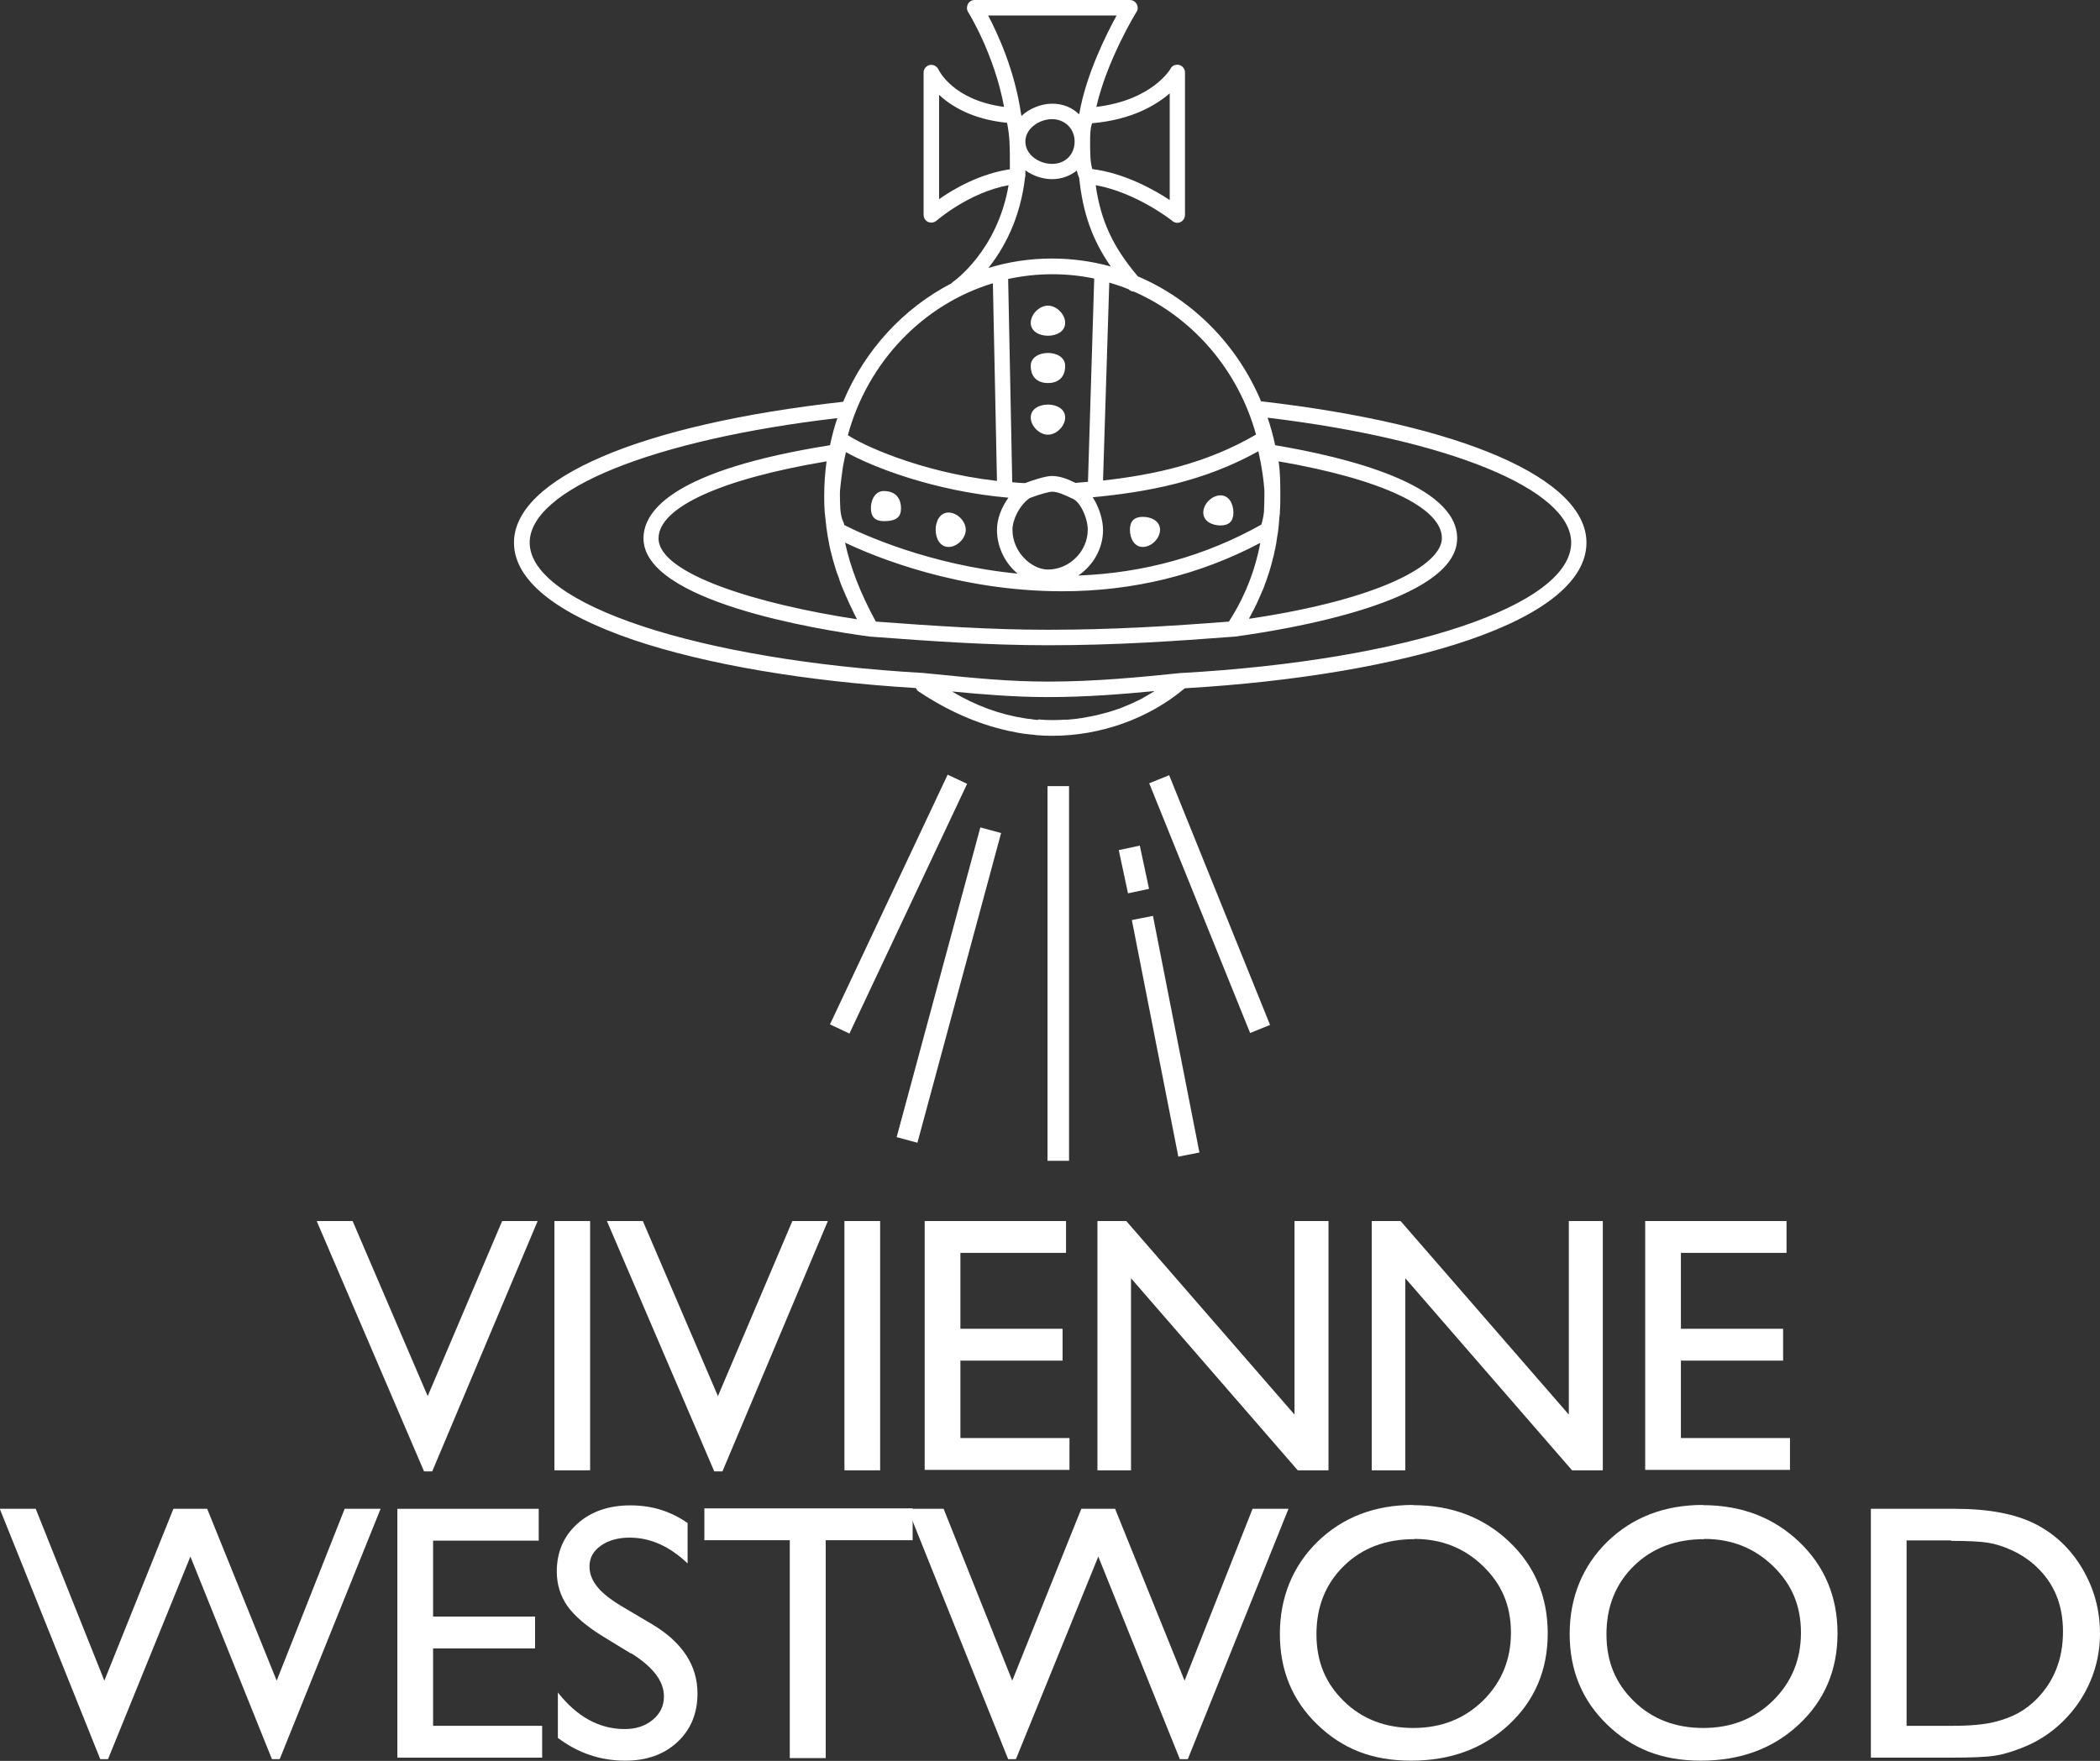 <?xml version="1.0" encoding="UTF-8"?>
<svg id="Layer_1" xmlns="http://www.w3.org/2000/svg" viewBox="0 0 97.61 81.87">
  <rect x="0" y="0" width="97.61" height="81.87" fill="#333333" stroke="none"/>
  <defs>
    <style>
      .cls-1, .cls-2 {
        fill: #fff;
      }

      .cls-2 {
        stroke: #fff;
        stroke-miterlimit: 10;
      }
    </style>
  </defs>
  <g>
    <path class="cls-1" d="M23.34,56.77h1.65l-4.9,11.64h-.38l-4.99-11.64h1.67l3.49,8.14,3.46-8.14Z"/>
    <path class="cls-1" d="M25.77,56.77h1.66v11.59h-1.66v-11.59Z"/>
    <path class="cls-1" d="M36.83,56.77h1.65l-4.9,11.64h-.38l-4.99-11.64h1.67l3.49,8.14,3.46-8.14Z"/>
    <path class="cls-1" d="M39.25,56.77h1.66v11.59h-1.66v-11.59Z"/>
    <path class="cls-1" d="M42.98,56.77h6.57v1.48h-4.91v3.53h4.75v1.48h-4.75v3.6h5.07v1.48h-6.73v-11.57Z"/>
    <path class="cls-1" d="M60.17,56.77h1.58v11.59h-1.43l-7.75-8.93v8.93h-1.56v-11.59h1.34l7.82,9v-9Z"/>
    <path class="cls-1" d="M72.92,56.77h1.58v11.59h-1.43l-7.75-8.93v8.93h-1.56v-11.59h1.34l7.82,9v-9Z"/>
    <path class="cls-1" d="M76.47,56.77h6.57v1.48h-4.91v3.53h4.75v1.48h-4.75v3.6h5.07v1.48h-6.73v-11.57Z"/>
    <path class="cls-1" d="M16.04,70.15h1.65l-4.69,11.64h-.36l-3.79-9.42-3.83,9.42h-.36l-4.67-11.64h1.67l3.19,7.99,3.21-7.99h1.57l3.23,7.99,3.16-7.99Z"/>
    <path class="cls-1" d="M18.47,70.15h6.57v1.48h-4.91v3.53h4.74v1.48h-4.74v3.6h5.07v1.48h-6.73v-11.57Z"/>
    <path class="cls-1" d="M29.33,76.88l-1.26-.77c-.79-.48-1.35-.96-1.69-1.43-.33-.47-.5-1.01-.5-1.61,0-.91.32-1.65.95-2.22.63-.57,1.46-.86,2.47-.86s1.86.27,2.66.82v1.88c-.84-.8-1.73-1.2-2.7-1.2-.54,0-.99.13-1.34.38-.35.25-.52.57-.52.96,0,.35.13.67.39.98s.67.62,1.24.95l1.27.75c1.41.84,2.12,1.92,2.12,3.22,0,.93-.31,1.68-.93,2.26-.62.58-1.43.87-2.43.87-1.14,0-2.19-.35-3.13-1.06v-2.11c.9,1.14,1.93,1.7,3.11,1.7.52,0,.95-.14,1.3-.43.35-.29.52-.65.52-1.09,0-.71-.51-1.37-1.53-2.01Z"/>
    <path class="cls-1" d="M32.74,70.13h9.68v1.48h-4.04v10.13h-1.67v-10.13h-3.97v-1.48Z"/>
    <path class="cls-1" d="M58.24,70.15h1.65l-4.68,11.64h-.37l-3.79-9.42-3.83,9.42h-.36l-4.67-11.64h1.67l3.19,7.99,3.21-7.99h1.57l3.23,7.99,3.16-7.99Z"/>
    <path class="cls-1" d="M65.68,69.98c1.79,0,3.28.57,4.47,1.7,1.19,1.13,1.79,2.56,1.79,4.26s-.6,3.12-1.8,4.24c-1.2,1.12-2.72,1.68-4.55,1.68s-3.2-.56-4.36-1.68c-1.16-1.12-1.74-2.52-1.74-4.21s.59-3.16,1.76-4.3c1.17-1.13,2.65-1.7,4.44-1.7ZM65.74,71.56c-1.33,0-2.42.41-3.27,1.24s-1.28,1.89-1.28,3.18.43,2.29,1.28,3.12,1.93,1.24,3.22,1.24,2.37-.42,3.24-1.27c.86-.85,1.3-1.9,1.3-3.16s-.43-2.26-1.3-3.1-1.93-1.26-3.19-1.26Z"/>
    <path class="cls-1" d="M79.15,69.98c1.79,0,3.28.57,4.47,1.7,1.19,1.13,1.79,2.56,1.79,4.26s-.6,3.12-1.8,4.24c-1.2,1.12-2.72,1.68-4.55,1.68s-3.2-.56-4.36-1.68c-1.16-1.12-1.74-2.52-1.74-4.21s.59-3.16,1.76-4.3c1.17-1.13,2.65-1.7,4.44-1.7ZM79.22,71.56c-1.33,0-2.42.41-3.27,1.24s-1.28,1.89-1.28,3.18.43,2.29,1.28,3.12,1.93,1.24,3.22,1.24,2.37-.42,3.24-1.27c.86-.85,1.3-1.9,1.3-3.16s-.43-2.26-1.3-3.1-1.93-1.26-3.19-1.26Z"/>
    <path class="cls-1" d="M86.96,81.72v-11.57h3.91c1.58,0,2.82.24,3.74.71.92.47,1.65,1.17,2.19,2.09.54.92.81,1.92.81,3,0,.77-.15,1.52-.45,2.22-.3.71-.73,1.33-1.28,1.87-.56.55-1.22.97-1.97,1.25-.44.17-.84.29-1.2.34-.37.06-1.06.09-2.09.09h-3.67ZM90.69,71.62h-2.07v8.62h2.12c.83,0,1.47-.06,1.93-.17.46-.11.84-.26,1.15-.43.31-.17.59-.39.84-.64.82-.83,1.23-1.88,1.23-3.14s-.42-2.26-1.26-3.04c-.31-.29-.67-.53-1.07-.72-.4-.19-.78-.31-1.14-.37-.36-.06-.94-.09-1.73-.09Z"/>
  </g>
  <g>
    <path class="cls-1" d="M58.62,18.67c-1.1-2.63-3.17-4.73-5.73-5.82-1.15-1.35-1.73-2.59-1.96-4.24,1.89.34,3.56,1.65,3.57,1.67.06.05.15.08.22.08.05,0,.11-.01.16-.04.12-.06.2-.19.2-.33V3.37c0-.16-.11-.31-.27-.35-.16-.04-.33.03-.4.17-.03.06-.88,1.47-3.45,1.78.49-2.17,1.85-4.4,1.87-4.42.07-.11.07-.25,0-.37-.06-.11-.19-.18-.31-.18h-7.22c-.13,0-.25.07-.31.19-.06.12-.06.26.01.37.01.02,1.21,1.93,1.67,4.41-2.36-.31-3.02-1.68-3.05-1.74-.07-.15-.24-.24-.4-.21-.17.04-.29.18-.29.35v6.62c0,.14.08.27.21.33.05.02.1.03.15.03.08,0,.17-.03.24-.09.01-.01,1.5-1.31,3.35-1.65-.52,3.06-2.56,4.48-2.58,4.49-.03.02-.05.05-.07.07-2.24,1.16-4.04,3.11-5.04,5.51-9.44,1.05-15.3,3.56-15.3,6.55,0,1.73,1.93,3.29,5.58,4.53,3.35,1.13,7.99,1.92,13.1,2.23.03.06.06.12.13.16,1.35.9,2.72,1.5,4.09,1.81.06.02.13.03.19.04.16.03.31.07.47.09.15.03.31.04.46.06.08,0,.17.02.26.03.25.02.49.03.74.03,2.27,0,4.5-.81,6.16-2.21,5.17-.3,9.85-1.1,13.19-2.24,3.59-1.23,5.48-2.8,5.48-4.53,0-2.98-5.79-5.5-15.11-6.57ZM39.83,28.79c-4.57-.69-9.22-2.1-9.22-3.76,0-1.44,2.91-2.76,7.81-3.58-.07.51-.11,1.04-.11,1.57,0,.21,0,.46.02.72,0,.07.01.14.02.21,0,.06.01.12.02.17,0,.09.02.19.03.28,0,.06.01.12.02.18.01.09.03.18.04.27,0,.06.02.11.03.17.02.09.03.18.05.27,0,.05.02.1.03.15.02.1.04.2.07.29,0,.04.02.08.03.12.03.13.07.27.11.39,0,.02.01.04.02.07.03.11.06.21.1.32.02.04.03.09.05.13.03.08.06.16.08.24.02.05.04.1.05.14.03.07.06.15.09.22.02.05.04.09.06.14.03.07.06.14.09.21.02.04.04.09.06.13.03.07.06.14.09.21.02.04.04.08.06.12.04.08.07.15.11.23.01.03.03.06.04.09.05.1.1.2.15.29ZM58.77,22.81c0,.07,0,.15,0,.22,0,.26-.01.52-.02.77-.02.19-.06.38-.12.59-2.6,1.46-5.46,2.25-8.51,2.37.69-.47,1.15-1.25,1.15-2.12,0-.44-.17-1.05-.48-1.52,2.52-.24,5.15-.72,7.7-2.14.16.71.25,1.34.28,1.83ZM47.88,23.15c.5-.19.91-.29,1.01-.29.27,0,.57.14.89.29.01,0,.03.02.04.02.39.13.74.92.74,1.46,0,1-.85,1.85-1.85,1.85-.76,0-1.65-.81-1.65-1.85,0-.45.31-1.13.81-1.48ZM50.01,22.46c-.35-.17-.72-.33-1.12-.33-.32,0-1.01.24-1.24.33-.2,0-.4-.02-.6-.04l-.19-9.45c.66-.14,1.34-.22,2.04-.22s1.33.07,1.96.2l-.29,9.45c-.19.02-.37.03-.56.05ZM46.88,23.13c-.33.45-.54,1-.54,1.5,0,.81.38,1.56.96,2.04-4.13-.4-7.28-1.86-8.06-2.26,0-.05-.02-.09-.04-.14-.08-.16-.12-.37-.14-.59-.01-.22-.02-.44-.02-.66,0-.09,0-.18.01-.27.02-.22.05-.45.08-.68.01-.1.03-.2.04-.3.04-.24.09-.49.15-.75,1.18.67,4.08,1.82,7.56,2.12ZM40.71,28.9c-.71-1.3-1.18-2.5-1.43-3.67,1.41.67,5.27,2.26,10.09,2.26h0c3.3,0,6.39-.76,9.21-2.25-.25,1.32-.73,2.53-1.46,3.66-2.7.21-5.38.38-8.41.38-2.66,0-5.31-.18-8-.38ZM58.06,28.75c.03-.06.07-.13.1-.19.09-.17.18-.34.26-.51.04-.09.08-.18.12-.27.07-.15.13-.3.2-.46.03-.1.07-.2.11-.3.05-.15.1-.3.15-.45.03-.1.06-.21.09-.31.04-.15.08-.3.12-.46.02-.11.04-.21.07-.32.03-.16.06-.32.08-.49.02-.1.03-.21.05-.31.02-.18.04-.37.05-.55.01-.09.02-.18.03-.27,0-.03,0-.05,0-.08.02-.24.02-.49.02-.77,0-.45,0-1.03-.08-1.56,4.76.82,7.59,2.14,7.59,3.57,0,1.22-2.78,2.83-8.96,3.75,0,0,.01-.02.02-.03ZM58.39,20.2c-2.33,1.36-4.77,1.88-7.12,2.14l.29-9.2c.31.09.61.19.9.31.07.07.16.11.25.11,0,0,0,0,0,0,2.73,1.2,4.84,3.64,5.67,6.64ZM54.37,4.33v4.97c-.74-.49-2.11-1.25-3.6-1.44-.1-.33-.1-.81-.1-1.27,0-.31,0-.59.09-.86,1.85-.16,2.97-.84,3.61-1.39ZM51.9.72c-.49.9-1.42,2.76-1.73,4.55,0,.01-.01.03-.02.04-.31-.31-.75-.49-1.24-.49s-1.05.21-1.43.57c0-.03-.01-.05-.02-.08-.29-2.04-1.09-3.75-1.53-4.59h5.98ZM49.95,6.58c0,.61-.44,1.04-1.05,1.04s-1.24-.43-1.24-1.04.65-1.04,1.24-1.04,1.05.44,1.05,1.04ZM43.65,4.41c.57.53,1.55,1.14,3.16,1.3.13.64.13,1.17.13,1.87v.29c-1.4.21-2.61.91-3.29,1.39v-4.84ZM47.66,8.22s0-.01,0-.02,0-.01,0-.02v-.26c.36.26.81.41,1.24.41s.84-.15,1.15-.4c.03.12.06.23.11.33.17,1.63.6,2.88,1.47,4.13-.87-.24-1.79-.37-2.73-.37-1.03,0-2.02.15-2.96.44.71-.89,1.49-2.28,1.71-4.25ZM46.15,13.17l.19,9.19c-3.67-.42-6.38-1.74-6.93-2.13.92-3.39,3.49-6.08,6.74-7.06ZM48.25,33.47c-.12,0-.24-.02-.35-.04-.08,0-.17-.02-.25-.03-1.17-.18-2.3-.59-3.4-1.25,1.48.14,2.92.26,4.46.26,1.74,0,3.38-.13,4.96-.28-.02,0-.03.02-.05.03-.15.09-.29.17-.44.26-.02,0-.03.02-.05.03-.16.09-.33.16-.49.24-.04.02-.07.03-.11.05-.17.07-.34.14-.51.21-.01,0-.02,0-.04.01-.17.06-.33.11-.5.16-.04.01-.07.02-.11.03-.18.05-.35.09-.53.13-.03,0-.07.01-.1.02-.16.03-.33.06-.49.09-.03,0-.06,0-.08.01-.18.03-.37.04-.55.06-.04,0-.08,0-.12,0-.19.01-.38.02-.57.02-.22,0-.44-.01-.65-.03ZM54.91,31.29s0,0-.01,0c0,0,0,0-.01,0-1.96.2-3.99.4-6.18.4-1.82,0-3.5-.17-5.28-.35l-.5-.05s0,0,0,0,0,0,0,0c-10.44-.59-18.31-3.19-18.31-6.06,0-2.47,5.73-4.79,14.3-5.79-.14.41-.25.83-.34,1.26-7.15,1.14-8.67,2.98-8.67,4.33,0,2.93,8.07,4.24,10.54,4.57h.02c2.78.21,5.5.4,8.25.4,3.13,0,5.88-.19,8.65-.4h0s.01,0,.02,0c2.43-.33,10.34-1.62,10.34-4.57,0-2.52-5.18-3.78-8.46-4.33-.09-.44-.21-.86-.35-1.28,8.46,1.02,14.11,3.34,14.11,5.81,0,2.92-7.62,5.47-18.11,6.06Z"/>
    <path class="cls-1" d="M48.71,15.61c.4,0,.8-.2.8-.6s-.4-.8-.8-.8-.8.4-.8.8.4.6.8.6Z"/>
    <path class="cls-1" d="M48.71,16.41c-.4,0-.8.2-.8.6,0,.6.4.8.8.8s.8-.2.8-.8c0-.4-.4-.6-.8-.6Z"/>
    <path class="cls-1" d="M48.71,18.81c-.4,0-.8.2-.8.6s.4.8.8.8.8-.4.8-.8-.4-.6-.8-.6Z"/>
    <path class="cls-1" d="M41.08,24.23c.6,0,.8-.2.8-.6s-.2-.8-.8-.8c-.4,0-.6.4-.6.8s.2.6.6.6Z"/>
    <path class="cls-1" d="M44.09,25.43c.4,0,.8-.4.8-.8s-.4-.8-.8-.8-.6.4-.6.8.2.8.6.8Z"/>
    <path class="cls-1" d="M53.12,25.43c.4,0,.8-.4.8-.8s-.4-.6-.8-.6-.6.2-.6.6.2.8.6.8Z"/>
    <path class="cls-1" d="M56.73,24.43c.4,0,.6-.2.6-.6s-.2-.8-.6-.8-.8.4-.8.8.4.6.8.6Z"/>
  </g>
  <line class="cls-2" x1="49.19" y1="36.55" x2="49.19" y2="53.97"/>
  <line class="cls-2" x1="44.5" y1="36.23" x2="39.03" y2="47.84"/>
  <line class="cls-2" x1="46.05" y1="38.6" x2="42.16" y2="53"/>
  <line class="cls-2" x1="53.88" y1="36.23" x2="58.57" y2="47.84"/>
  <line class="cls-2" x1="52.49" y1="39.42" x2="52.92" y2="41.43"/>
  <line class="cls-2" x1="53.1" y1="42.68" x2="55.26" y2="53.68"/>
</svg>